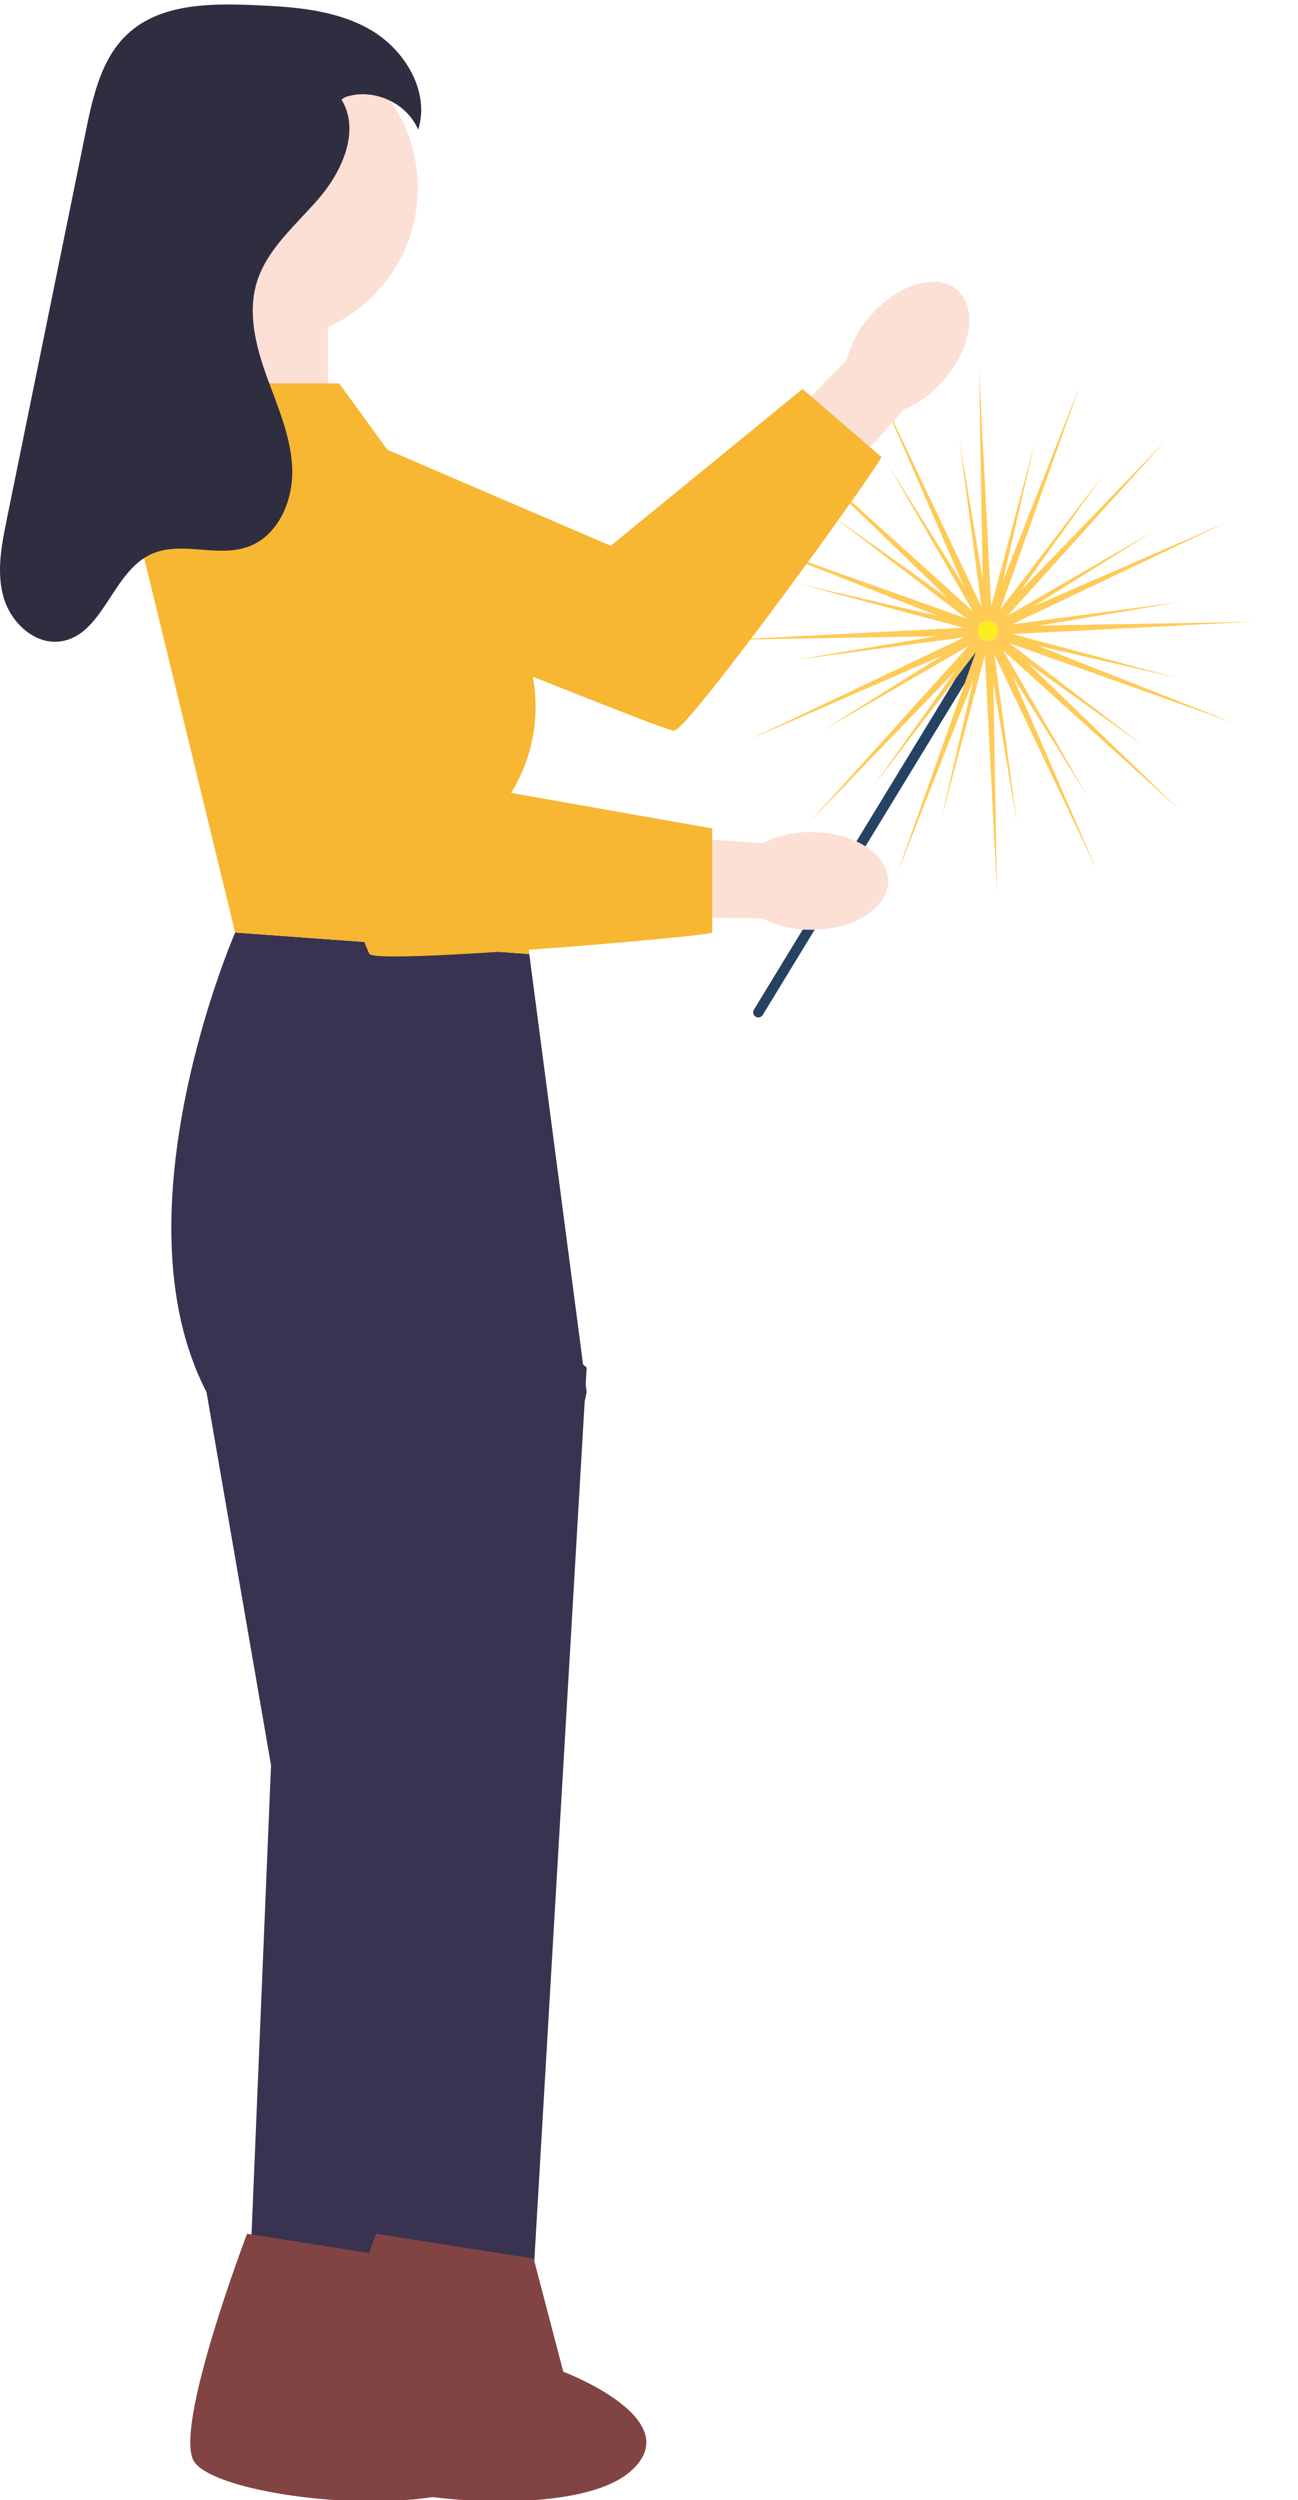 <?xml version="1.0" encoding="UTF-8"?> <svg xmlns="http://www.w3.org/2000/svg" width="253" height="487" viewBox="0 0 253 487" fill="none"><path d="M146.961 197.72C146.766 197.409 146.75 196.999 146.955 196.664L191.407 123.75C191.695 123.276 192.313 123.127 192.786 123.415C193.263 123.705 193.407 124.321 193.12 124.793L148.667 197.707C148.379 198.181 147.761 198.331 147.289 198.042C147.151 197.959 147.04 197.847 146.961 197.72Z" fill="#264263"></path><path d="M183.472 159.541L191.304 125.598L170.14 153.265L190.365 124.903L160.223 142.366L189.762 123.902L155.232 128.5L189.589 122.747L155.927 113.78L189.87 121.613L162.203 100.447L190.565 120.673L173.104 90.531L191.566 120.071L186.968 85.541L192.722 119.897L201.688 86.236L193.855 120.179L215.021 92.51L194.795 120.873L224.937 103.411L195.398 121.874L229.928 117.276L195.572 123.029L229.234 131.995L195.289 124.164L222.958 145.329L194.596 125.103L212.058 155.246L193.595 125.706L198.192 160.236L192.438 125.879L183.472 159.541Z" fill="#FFCB57"></path><path d="M174.648 170.758L190.446 126.333L157.694 160.251L189.29 125.255L146.051 144.057L188.635 123.815L141.492 124.64L188.58 122.235L144.71 104.956L189.136 120.753L155.217 88.002L190.215 119.598L171.412 76.359L191.653 118.942L190.829 71.8L193.234 118.888L210.512 75.019L194.715 119.443L227.467 85.525L195.871 120.522L239.109 101.719L196.526 121.962L243.668 121.137L196.58 123.543L240.45 140.821L196.026 125.023L229.944 157.775L194.946 126.179L213.749 169.417L193.507 126.834L194.331 173.976L191.926 126.889L174.648 170.758Z" fill="#FFCB57"></path><path d="M193.633 124.565C192.707 125.147 191.485 124.867 190.903 123.941C190.321 123.014 190.602 121.792 191.527 121.211C192.453 120.629 193.675 120.909 194.258 121.835C194.839 122.762 194.56 123.984 193.633 124.565Z" fill="#FCEE21"></path><path d="M183.979 74.022C181.853 76.546 179.154 78.525 176.107 79.791L167.38 89.619L142.66 119.469L125.958 129.571L118.204 116.221L154.811 80.562L165.012 70.184C165.83 66.985 167.402 64.03 169.597 61.565C175.001 55.321 182.603 53.05 186.575 56.489C190.547 59.93 189.386 67.778 183.979 74.022Z" fill="#FCDFD5"></path><path d="M34.566 103.681L50.641 76.928L119.035 106.315L156.419 75.771L171.78 89.003C172.31 89.46 134.082 142.407 131.368 142.345C128.653 142.283 34.566 103.681 34.566 103.681Z" fill="#F8B732"></path><path d="M63.921 57.263H40.151V103.405H63.921V57.263Z" fill="#FCDFD5"></path><path d="M103.165 185.839L45.837 181.645C45.837 181.645 22.066 236.176 40.243 271.133L52.828 343.842L47.851 463.515H73.89L114.351 271.132L103.165 185.839Z" fill="#3A3251"></path><path d="M91.979 246.915L114.351 266.388L103.165 457.1H77.996L91.979 246.915Z" fill="#3A3251"></path><path d="M81.433 36.617C81.433 53.03 68.128 66.335 51.715 66.335C35.302 66.335 21.997 53.03 21.997 36.617C21.997 20.205 35.302 6.899 51.715 6.899C68.128 6.899 81.433 20.205 81.433 36.617Z" fill="#FCDFD5"></path><path d="M48.155 435.113L78.853 439.963L84.623 461.985C84.623 461.985 109.549 471.365 97.539 481.557C85.529 491.75 41.159 486.48 37.651 479.169C34.143 471.858 48.155 435.113 48.155 435.113Z" fill="#824443"></path><path d="M73.324 435.113L104.023 439.963L109.792 461.985C109.792 461.985 134.718 471.365 122.708 481.557C110.698 491.75 66.329 486.48 62.821 479.169C59.313 471.858 73.324 435.113 73.324 435.113Z" fill="#824443"></path><path d="M158.132 181.11C154.832 181.146 151.572 180.392 148.624 178.91L135.481 178.712L96.732 179.464L78.177 173.404L83.231 158.815L134.14 163.279L148.661 164.234C151.619 162.766 154.884 162.028 158.184 162.083C166.442 162.102 173.124 166.379 173.11 171.633C173.096 176.889 166.392 181.13 158.132 181.11Z" fill="#FCDFD5"></path><path d="M66.111 74.679H36.692L26.96 104.042L45.836 181.645L103.165 185.84L99.669 154.379C106.437 143.381 105.897 129.385 98.301 118.941L66.111 74.679Z" fill="#F8B732"></path><path d="M38.146 87.263L68.907 81.982L91.279 152.981L138.82 161.37V181.645C138.82 182.344 73.754 187.937 72.03 185.839C70.306 183.742 38.146 87.263 38.146 87.263Z" fill="#F8B732"></path><path d="M66.554 19.387C70.205 25.31 66.839 33.111 62.342 38.419C57.844 43.728 52.045 48.387 50.037 55.049C48.237 61.021 49.875 67.462 51.992 73.33C54.109 79.197 56.742 85.047 56.96 91.281C57.178 97.516 54.228 104.4 48.355 106.504C42.33 108.664 35.206 105.27 29.402 107.97C21.842 111.486 20.129 123.661 11.888 124.923C6.816 125.699 2.115 121.302 0.697 116.371C-0.72 111.439 0.298 106.176 1.323 101.148C4.13 87.372 6.938 73.597 9.745 59.821C12.081 48.359 14.417 36.897 16.753 25.435C18.148 18.592 19.803 11.272 24.946 6.547C31.231 0.773 40.704 0.636 49.231 0.982C57.066 1.3 65.216 1.836 72.037 5.704C78.857 9.572 83.867 17.794 81.507 25.271C79.302 20.009 72.716 17.056 67.321 18.912" fill="#2F2E41"></path></svg> 